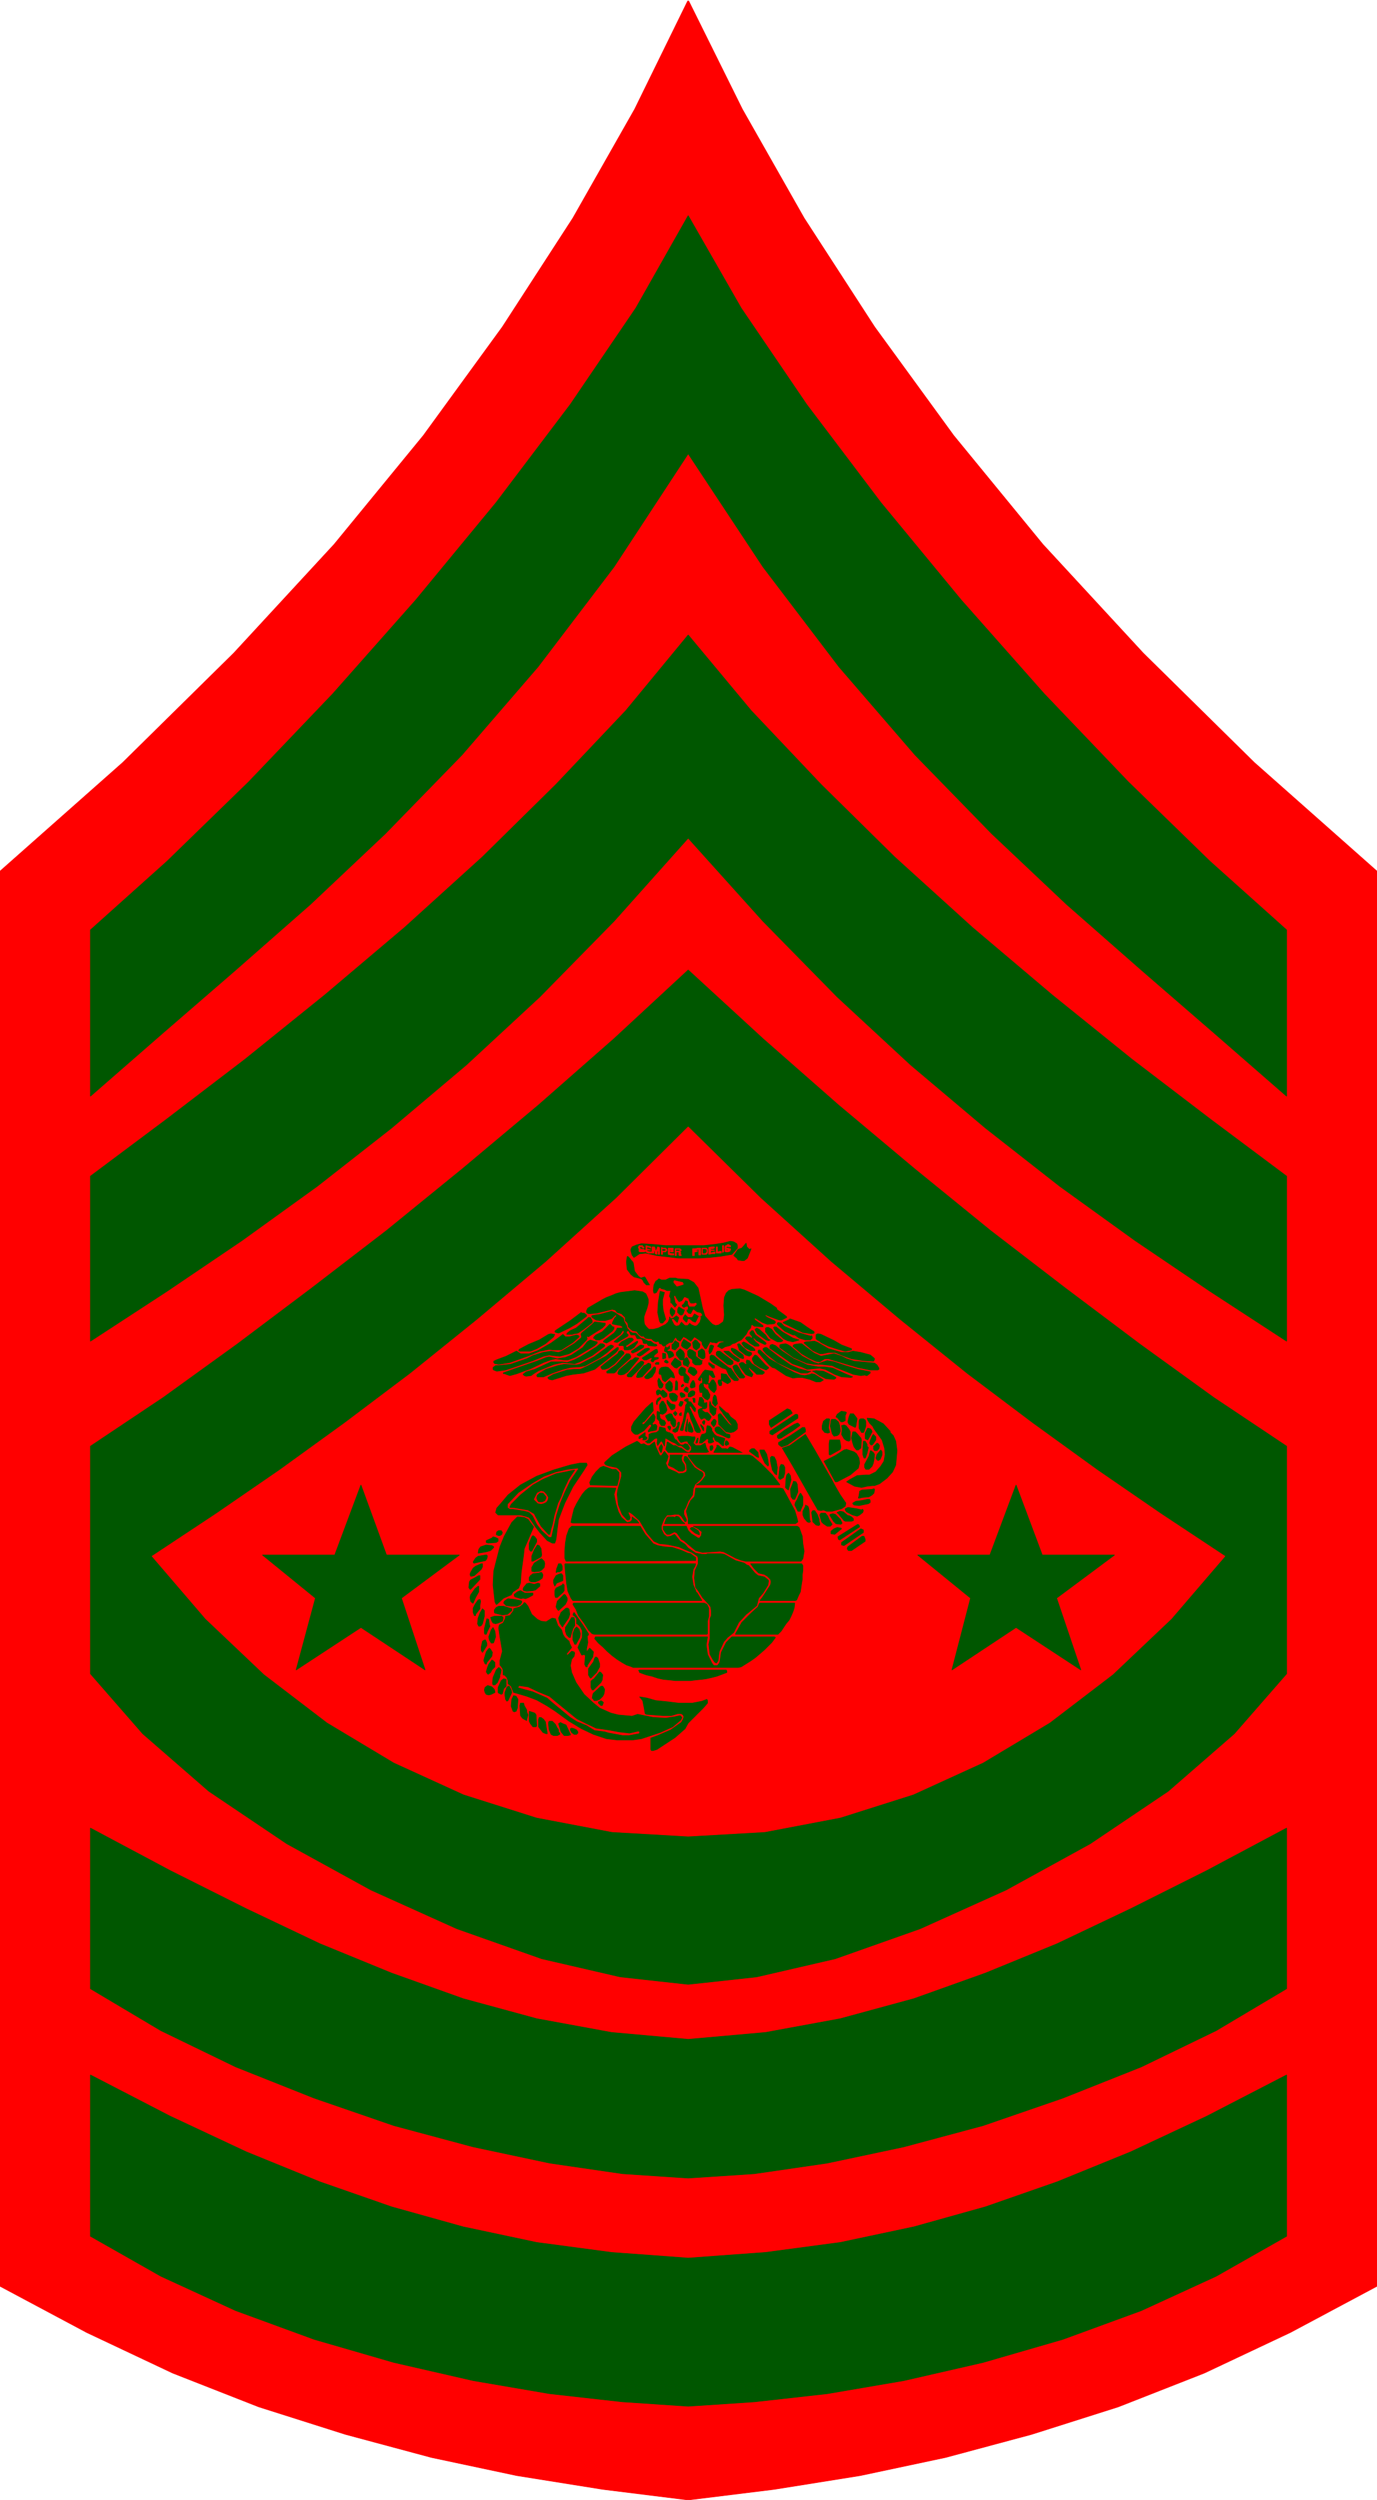 <svg width="2198.62" height="3990.859" viewBox="0 0 1648.965 2993.144" xmlns="http://www.w3.org/2000/svg"><rect x="0" y="0" width="1648.965" height="2993.144" fill="#333333" stroke="none"/><defs><clipPath id="a"><path d="M0 0h1648.965v2992.184H0Zm0 0"/></clipPath></defs><path style="fill:#fff;fill-opacity:1;fill-rule:nonzero;stroke:none" d="M0 2992.184h1648.965V-.961H0Zm0 0" transform="translate(0 .96)"/><g clip-path="url(#a)" transform="translate(0 .96)"><path style="fill:#fff;fill-opacity:1;fill-rule:evenodd;stroke:#fff;stroke-width:.14;stroke-linecap:square;stroke-linejoin:bevel;stroke-miterlimit:10;stroke-opacity:1" d="M0 .5h316.5V575H0Zm0 0" transform="matrix(5.21 0 0 -5.21 0 2994.79)"/><path style="fill:red;fill-opacity:1;fill-rule:evenodd;stroke:red;stroke-width:.14;stroke-linecap:square;stroke-linejoin:bevel;stroke-miterlimit:10;stroke-opacity:1" d="m158.18.5-19.63 2.44-19.77 3.16-19.63 4.17-19.77 5.31-19.92 6.32-19.77 7.76-19.77 9.33L0 49.62v325.17l28.23 24.99 25.5 25.13L76.8 449.9l20.49 24.99 18.19 24.99 16.19 24.99 14.19 25L158.18 575l12.46-25.13 14.19-25 16.19-24.99 18.2-24.99 20.48-24.99 23.07-24.99 25.51-25.13 28.22-24.99V49.62l-19.91-10.63-19.78-9.33-19.77-7.76-19.91-6.32-19.78-5.31-19.63-4.17-19.77-3.16Zm0 0" transform="matrix(5.21 0 0 -5.21 0 2994.79)"/></g><path style="fill:#005700;fill-opacity:1;fill-rule:evenodd;stroke:#005700;stroke-width:.14;stroke-linecap:square;stroke-linejoin:bevel;stroke-miterlimit:10;stroke-opacity:1" d="m158.18 525.45-12.04-21.26-15.04-22.12-17.05-22.54-18.48-22.41-19.06-21.54-19.34-20.25-18.77-18.25-17.62-15.79v-38.21l16.47 14.36 16.77 14.51 17.33 15.22 17.2 16.23 17.62 18.1 17.48 20.25 17.48 22.98 17.05 26 17.19-26 17.48-22.98 17.48-20.25 17.63-18.1 17.19-16.23 17.34-15.22 16.76-14.51 16.48-14.36v38.21l-17.63 15.79-18.77 18.25-19.34 20.25-19.06 21.54-18.48 22.41-17.05 22.54-15.04 22.12zm0 0" transform="matrix(5.21 0 0 -5.21 0 2995.75)"/><path style="fill:#005700;fill-opacity:1;fill-rule:evenodd;stroke:#005700;stroke-width:.14;stroke-linecap:square;stroke-linejoin:bevel;stroke-miterlimit:10;stroke-opacity:1" d="m158.18 382.4-17.05-19.1-17.05-17.38-16.91-15.66-17.19-14.5-17.05-13.36-17.34-12.5-17.19-11.63-17.62-11.49v37.92l17.48 13.07 18.05 13.79 18.34 14.79 18.34 15.51 17.91 16.23 16.9 16.66 16.05 16.95 14.33 17.38 14.47-17.38 16.05-16.95 16.9-16.66 17.91-16.23 18.34-15.51 18.34-14.79 18.06-13.79 17.48-13.07v-37.92l-17.63 11.49-17.19 11.63-17.34 12.5-17.05 13.36-17.19 14.5-16.91 15.66-17.05 17.38zm0 0" transform="matrix(5.21 0 0 -5.21 0 2995.75)"/><path style="fill:#005700;fill-opacity:1;fill-rule:evenodd;stroke:#005700;stroke-width:.14;stroke-linecap:square;stroke-linejoin:bevel;stroke-miterlimit:10;stroke-opacity:1" d="m158.18 118.99-15.62 1.72-18.05 4.17-19.49 6.89-19.77 8.91-19.34 10.63L48 163.37l-15.19 13.21-12.03 13.79v52.28l16.76 11.2 16.91 12.21 17.19 12.93 17.19 13.21 17.48 14.22 17.48 14.65 17.34 15.23 17.05 15.79 17.19-15.79 17.34-15.23 17.48-14.65 17.48-14.22 17.19-13.21 17.2-12.93 16.9-12.21 16.77-11.2v-52.28l-12.04-13.79-15.19-13.21-17.91-12.06-19.34-10.63-19.77-8.91-19.49-6.89-18.05-4.17zm0-96.95-15.05 1.01-16.76 1.87-17.62 3.01-18.2 4.17-18.34 5.31-18.05 6.61-17.19 7.9-16.19 9.19v37.06l18.33-9.48 17.48-8.19 16.91-6.89 16.48-5.75 16.48-4.6 16.9-3.59 17.2-2.29 17.62-1.3 17.77 1.3 17.19 2.29 16.91 3.59 16.47 4.6L243 73.61l16.91 6.89 17.48 8.19 18.34 9.48V61.11l-16.19-9.19-17.2-7.9-18.05-6.61-18.34-5.31-18.2-4.17-17.62-3.01-16.76-1.87zm0 0" transform="matrix(5.21 0 0 -5.21 0 2995.75)"/><path style="fill:#005700;fill-opacity:1;fill-rule:evenodd;stroke:#005700;stroke-width:.14;stroke-linecap:square;stroke-linejoin:bevel;stroke-miterlimit:10;stroke-opacity:1" d="m158.18 74.47-15.05 1-16.76 2.44-17.62 3.74-18.2 4.88-18.34 6.32-18.05 7.18-17.19 8.33-16.19 9.63v36.91l18.33-9.77 17.48-8.76 16.91-8.04 16.48-6.75 16.48-5.89 16.9-4.6 17.2-3.16 17.62-1.58 17.77 1.58 17.19 3.16 16.91 4.6 16.47 5.89 16.48 6.75 16.91 8.04 17.48 8.76 18.34 9.77v-36.91l-16.19-9.63-17.2-8.33-18.05-7.18-18.34-6.32-18.2-4.88-17.62-3.74-16.76-2.44Zm0 0" transform="matrix(5.21 0 0 -5.21 0 2995.75)"/><path style="fill:red;fill-opacity:1;fill-rule:evenodd;stroke:red;stroke-width:.14;stroke-linecap:square;stroke-linejoin:bevel;stroke-miterlimit:10;stroke-opacity:1" d="m158.18 153.03 17.62 1.01 17.34 3.3 16.76 5.31 16.05 7.33 15.33 9.19 14.47 11.06 13.47 12.78 12.32 14.36-14.76 9.77-14.61 10.05-14.9 10.78-15.05 11.34-15.33 12.35-15.9 13.36-16.19 14.65-16.62 16.37-16.48-16.37-16.19-14.65-15.9-13.36-15.33-12.35-15.05-11.34-14.9-10.78-14.61-10.05-14.76-9.77 12.32-14.36 13.47-12.78 14.47-11.06 15.33-9.19 16.05-7.33 16.76-5.31 17.34-3.3zm0 0" transform="matrix(5.21 0 0 -5.21 0 2995.75)"/><path style="fill:#005700;fill-opacity:1;fill-rule:evenodd;stroke:#005700;stroke-width:.14;stroke-linecap:square;stroke-linejoin:bevel;stroke-miterlimit:10;stroke-opacity:1" d="m72.5 207.75-12.18 9.91h16.62l6.02 16.09 5.87-16.09h16.77l-13.33-9.91 5.45-16.52L82.96 201l-14.9-9.77zm150.58 0-12.17 9.91h16.62l6.01 16.09 6.02-16.09h16.62l-13.32-9.91 5.58-16.52-14.9 9.77-14.75-9.77zm-53.73 81.44.15-.43v-.58l-1.29-1.44-2.58-.43-2.58-.28-2.44-.15h-4.58l-2.44.29-2.57.29-2.58.57-1.44-.14-.86-.58-.43-.28-.43.57-.28 1.01v.28l.28.58 1.01.43 1.14.29 2.58-.15 3.01-.28h8.74l2.58.28 1.86.29 1.15.29.57.14.72-.14zm2.87-1.3.43.15-.86-2.16-.72-.57h-.57l-.86.14-.29.43-.71.58 1 1.43.86.29 1 1.15.15-.86zm-27.08-2.58.29-.29.14-.29.29-1.86.86-1.15.57-.43.86.28.14-.14 1.01-1.72h-.72l-.57.57-.29.58-.29.28-1.72.43-.71.58-.86 1.15-.15 1.72.15 1.15.14.14.43-.43zm7.88-19.68v-.29h.57l.29.44v-.72l-.29-.15-.28-.14v-.14l.28-.15h.58l.43-.28.28-.58-.14-.29-.57-.28-.43-.15-.15.72-.28.58-.58.28v.29l.15.57zm0 0" transform="matrix(5.21 0 0 -5.21 0 2995.75)"/><path style="fill:#005700;fill-opacity:1;fill-rule:evenodd;stroke:#005700;stroke-width:.14;stroke-linecap:square;stroke-linejoin:bevel;stroke-miterlimit:10;stroke-opacity:1" d="M154.17 272.09v4.46l-.29.57.14.72.15.43v.14h-.86l-.58.29-.71.15-.29.28-.29-.14-.57-1.01-.28-.14h-.29l-.14.57.14 1.3.43.86.43.29.28.28.58-.28h1l.86.43h1.43l.43-.15 2.44-.14 1.29-.72 1-1.29 1-4.6.58-1.86 1.14-1.3.58-.57.71-.29.72.15 1 .71.15.43.14 1.15-.14 2.16.14 1.86.43 1.01.57.57.72.29 1.86.15 1-.29 3.16-1.44 2.86-1.72 1.43-1.01v-.28l1.58-1.15.57-.43.15-.15v-.14l-1.15-.58h-.57l-2.01.72-1 .43h-.14l-.15-.14.58-.43 1.57-.72.14-.14.15-.15v-.14l-.29-.29-1.57-.14-1.15.43-1.58 1h-.14l-.14-.14.14-.29 1.86-1.29v-.29l-2 .15-.58.43-.14-.29-.14-.57-.58-.58-.43-.86-1.14-1.29-.72-.29-.72-.43-.57-.14-.57-.43-1.15-.29-.71-.43-1.01.57.58.72.43.14h.43v.29h-1.15l-.57-.43-.43.14h-.58l-.14.15h-.29l-.86-1.58h-.28l-.58.86-.14.72-1.29.86-.43.29-.14-.15-.43-.57-.29-.29-1 .72-.57.29h-.15l-.71-1.01-.58.29-.28.43-.15.14h-.14l-.57-1-.15-.15h-.57l-.86-.57v-.14l-.43-.15-.29.15-.14.28-.43.15h-.14l-.15.43-.14.14-.57-.14-.57.28-.43.44h-.72l-.72.14-.28.43h-.58l-.57.43-.43.58-.14.14-.86.14-.43.29-.58.57-.14.87-.57.57v.72l-.86.86-1 .29-.43.57-.72.15-3.58-.87-1.87-.14-.28.14-.15.15v.43l.29.57 2.72 1.58.72.43.86.43 1.15.44 1 .43 1 .28 1.15.15 1.14.14 1.01.14 1-.14.86-.14.72-.43.28-.58.29-.72v-.86l-.29-1.15-.43-1.15-.28-.86v-.86l.14-.86.43-.58.57-.57h1.01l1.14.29 1.72.86.57.57.29.72v.43zm0 0" transform="matrix(5.21 0 0 -5.21 0 2995.75)"/><path style="fill:red;fill-opacity:1;fill-rule:evenodd;stroke:red;stroke-width:.14;stroke-linecap:square;stroke-linejoin:bevel;stroke-miterlimit:10;stroke-opacity:1" d="M154.17 275.54v-3.45l.57.15.72.57.71-.57-.28-1.01-.15-.28h-.14l-.86.86h-.29l.58-1.15.43-.29.57.15.57.86.86-.86h.58l.43.57.57-.43.71-.29.43.15.58.71.28 1.01-.28.14h-.15l-.14-.29-.43-.86-.14-.14v-.14l-.72.28-.71.58h-.29l-.14-.58-.29-.28-.86.86v.43l.57.86.72-.72h.86l.43.72.14.14 1.15-.71h.28l.29.28-.29.43-.86.15-.71.57h-.14l-.43-.86-.15-.14-.57.14-.43.57v.44h.29v.57h-.29l-.57-.29-.43.29-.15.43.43.29.43.72v.14h.15l.57-.29v-.57l.29-.58h1.14l.29.29.14.14v.15l-.14.14-.43-.14h-.72l-.28.29-.29.71v.15h-.14l-.58.28h-.14l-.43-.71-.14-.15-.72-.28-.43.57-.43.72v.14h-.14v-.14l.28-1.29.43-.58-.28-.29-.29-.43-.29.29zm0 0" transform="matrix(5.21 0 0 -5.21 0 2995.75)"/><path style="fill:#005700;fill-opacity:1;fill-rule:evenodd;stroke:#005700;stroke-width:.14;stroke-linecap:square;stroke-linejoin:bevel;stroke-miterlimit:10;stroke-opacity:1" d="m161.47 265.92.86 1.15.58-.29.28.14.72.58.72-.14h.14l.86.43 1.15-.29.14.29.29.57h.57l.71-.57h.58l.57.14.43.43.29.58.43.14.14.29v.14l-.14.29-.29-.29h-.57l-.15-.14-.14-.72v-.15l-.43-.28-.57.14-.15.29.15.57v.29l.43.29.43.28.14 1.44.29.43v.72l-.29.72h-.14l.14-1.15-.57-.72v-1l-.29-.44h-.57v-.28l-.14-.58-.15-.28-.43.14-.43-.14-.57-.72-.57.14-.72-.14-.29-.29-.14-.14-1.15.43-.14-.29-.43-.57h-.43l-.57.14-.72-.86zm-16.04 3.3.57.43.43-.14.43-.57.57-.29h.29l.57-.43.43-.29.29.14.29-.28.57-.43h.72l.14.14.14.29v.14l-.14.14h-.14l-.29-.28-.72.28-.28.29-.15.14-.57-.14-.57.86h-.58l-.43.15-.14.43-.29.28h-.86v.87l-.43.43-.28.14-.15.29.15.57v.29l-.29.72.43.72v.71l-.29.58-.86.72-.43.14-1.28-.43-.72-.43h-1.43v-.29l.57-.29h.86l1.29.72.86.15.57-.29.43-.43.14-.29-.14-.57-.43-.72.14-.29.15-.29-.15-1 .29-.58.57-.43v-.43l-.28-.72zm0 0" transform="matrix(5.21 0 0 -5.21 0 2995.75)"/><path style="fill:red;fill-opacity:1;fill-rule:evenodd;stroke:red;stroke-width:.14;stroke-linecap:square;stroke-linejoin:bevel;stroke-miterlimit:10;stroke-opacity:1" d="M157.03 279.99v-.14l-.43-.14-1-.29-.72.86v.29l.15.14 1.86-.43zm0 0" transform="matrix(5.21 0 0 -5.21 0 2995.75)"/><path style="fill:#005700;fill-opacity:1;fill-rule:evenodd;stroke:#005700;stroke-width:.14;stroke-linecap:square;stroke-linejoin:bevel;stroke-miterlimit:10;stroke-opacity:1" d="m152.73 277.98-.43-1.58v-1.29l.15-1.29.57-2.01-.72-.86h-.43l-.28.43-.43 2.01.14 2.3.43 2.58zm20.21-3.01.71-.29.15-.14v-.15h-.72l-.72.43-.43.58-.43-.29h-1l-.14-.14v-.58l-.43-.28h-.15l.29.71v.58l.14.29.72-.29.57.14.29.29h.29zm-15.62-1.01-.29-.86-.28-.29h-.43l-.58.58v.72l.29.57.86-.57zm-2.15-.14-.14-.72-.29-.29-.14-.28h-.15l-.43.71v.72l.29.58.72-.72zm17.62 0v-.15l-1.29-.71h-.71l-.29.14v.14h1l1.01.87h.14zm-30.66-1.01.72-.43.43-.29.14-.71.57-1.01.15-.57.71-.86.58-.29h.71l1.15-1.15.57-.14 1.15-.58h.57l.72-.57.57-.15.15-.28-.43-.15-1.58.15-.29.43v.14l-.43-.14-.43.14-.14.57-.29.44h-1l-.43.86h-1l-.43.86-.15.14-.28-.14-.15-.14v-.29l.29-.29.14-.14-.14-.29-2.43-1.44-.72.15.14.14 1.86 1.58.29.43v.43h-.29l-.57-.86-1.43-1-1.72-1.01-.72.29v.14l.29.29 2.15 1.58.57.72.15.43h1l.28.14v.14l-.43.29-1.57.29-.43.14.14.43.43.86.43.44v.14l-.14.14h-.14l-.86-.86-1.44-.43h-1.29l-.86.14-.86.58-.14.29.14.14 1.87.29 2.58.71.71-.28zm-7.88.43.57-.43v-.28l-2.29-1.73-1.72-1-2.43-1.15-.58.14-.28.15.14.28 3.44 2.3 2.29 1.72.15.15.28-.15zm1.86-1.72v-.43l-2-1.58-1.29-.86-.86-.15-.43-.14h-1.29l.14.29.72.57 1.29.58 2.43 2.01.43.43h.43zm49.29-1.44.86-.57.72-.43.14-.14v-.29l-.57-.15-2.01.29-3.87 1.87-.57.29-.14.14 1.57.72v.14l2.44-.86zm-12.61 1.58v-.43h-.86v-.57h-.71l-.29-.58-.14.29v.29l.14.29h.43l.14.28v.58l.86-.15zm0 0" transform="matrix(5.21 0 0 -5.21 0 2995.75)"/><path style="fill:#005700;fill-opacity:1;fill-rule:evenodd;stroke:#005700;stroke-width:.14;stroke-linecap:square;stroke-linejoin:bevel;stroke-miterlimit:10;stroke-opacity:1" d="M139.12 270.95v-.43l-.71-.72-2.3-1.44-.86-.57-.28.14-.15-.14.15-.43-.15-.29-1.86-1.87-2.15-1.29-2.15-.58-1.43.15-1 .14-1.29-.29-2.44-1-4.15-1.44-2.15-.72-2.01-.28-.71.28-.15.15v.43l.58.43h.71l2.72.29 3.73 1.29 1.43.72 2.3.72 1.86.28 1.72-.28.71.28 2.87 1.73 1.58 1.29.14.29-.14.57.14.29 2.43 2.01.58.57 2.15-.28zm41.12-.72 3.16-1.44 1.43-.43 1.57-.43.15.14.14-.28v-.29l-.43-.43h-1.14l-1.44.43-1 .72h-.43l-1.86.86-1.44 1.29-.28.29v.29l.28.14.58-.14zm-39.4-.15h.29v-.43l-.43-.57-2.01-1.58-.86-.43h-.86l-.28.29-.29.14.14.29.43.43 1.44.72 1.72 1.72h.14zm38.97-1.14 2.44-1.44 1.43-.43-1.43-.43-1.29.28-.86.44-1.72 1.58-.43.57-.14.43.14.14h.43zm-2.43.57.86-1.15 1.72-1.44-.43-.28h-.86l-1.58.86-1.14 1.44v.86l.28.14h.43zm-1.43-1.29.57-.86.43-.29h.14l-.43-.15-.57.15-2.01 1.43-.43.72-.14.29.43.29.57-.29zm-2.3 0 2.15-1.58.29-.29v-.14l-.14-.15h-.29l-1.72.86-.57.58h-.15l-.14-.14.57-.72.72-.58.14-.28-.14-.15h-.86l-1.15.72-1 1.01v.14l.29.29h.71l.29-.29h.14l.15.29-.58.71v.29l.43.43h.29zm0 0" transform="matrix(5.21 0 0 -5.21 0 2995.75)"/><path style="fill:#005700;fill-opacity:1;fill-rule:evenodd;stroke:#005700;stroke-width:.14;stroke-linecap:square;stroke-linejoin:bevel;stroke-miterlimit:10;stroke-opacity:1" d="m127.52 268.36-.29-.57-1.86-1.58-2.01-1.15-1.43-.58h-2.44l-.28.15.14.28 2.15 1.15 2.44 1.01 2.14 1.29.58.14.57-.14zm64.19-1.44 1.72-1 2.29-.86v-.29l-1.44-.29-1.57.43-2.29.72-1.72.86-.29.29-.57.29-.29.29v.86l.14.14.29.14.72-.14zm0 0" transform="matrix(5.21 0 0 -5.21 0 2995.75)"/><path style="fill:#005700;fill-opacity:1;fill-rule:evenodd;stroke:#005700;stroke-width:.14;stroke-linecap:square;stroke-linejoin:bevel;stroke-miterlimit:10;stroke-opacity:1" d="M130.24 267.79h.57l1.72.43.43-.15.15-.14v-.14l-1.44-1.3-2.72-1.72h-1.72l-1 .14-2.15-.43-2.87-1.15-4.01-1.43-2.58-.43-.57.14h-.29l-.28.29v.28l.57.29 2.29.86 2.29 1.15h.15l.86-.57h2l2.01.72 3.01 1.72 2 1.44.72.57.57-.57zm15.33-.58v-.14l-1-.86-.43-.29-.29-.14v-.29l.29-.15.43.29 1.86 1.15h.14v-.29l-.86-1.15-.71-.43-.72-.14h-.72l-.14.29v.57l-.29.15h-.85v.28l.57.58 1.72.86h.71zm22.92 0-.57-.72-.86.29h-.14v.14h.86l.43.58h.28zm-9.74-1.43-.86-.87-.86.43-.43.44.15.71.43.72 1.57-1zm2.15.28-.14-.72-.72-.57-.43.29-.28.28-.15 1.15.57.58.43-.15zm-23.64.58v-.29l-.57-.57-4.3-2.59-1.86-.72h-.86l-2.01.29-1.15-.29-1.57-.57-3.01-1.44-2.01-.72-1.14-.43-1.58-.43-.86.29-.28.14h-.29l-.14.15.28.14.86.29 2.01.71 4.58 1.58 2.15.87.72.14 1.86-.43 1.86.29 1.44.57 2.57 1.72 1.01 1.3.71.43.86-.29zm18.77-1.01-.86-.86-.43.14-.29.15v1l.29.15.43.71.86-.57zm34.39-.57 3.01-.86H195l1 .28h.15l1.72-.28 2.15-.58.71-.57.29-.29-.14-.43-.15-.15-2.29.15-2.72.43-2.01.72-1.72.72h-1.57l-1.29-.29h-.72l-1.58.72-2 1.72v.14l.43.15 1.86.14h.14l.72-.29zm-17.34.28.43-.43v-.28h-1l-1.29.71-.58.72-.14.29.43.29.57-.29zm0 0" transform="matrix(5.21 0 0 -5.21 0 2995.75)"/><path style="fill:#005700;fill-opacity:1;fill-rule:evenodd;stroke:#005700;stroke-width:.14;stroke-linecap:square;stroke-linejoin:bevel;stroke-miterlimit:10;stroke-opacity:1" d="M138.98 265.92v-.29l-2.87-2.15-2.86-1.44-1.15-.43-2.72.29-2.01-.43-3.58-1.44-1.14-.72-.58-.43-1.14-.14-.43.14-.29.29.72.57 2 .58 3.73 1.72h2.58l1.14-.14 1.58.57 1.43.72 3.73 2.3.86.72h.57zm31.52-.29 1.29-1.15.86-.28.14-.29-.14-.29-.43-.29-.86.29-1.43 1.15-.43 1.29.28.15h.15zm15.05-.43 1.57-1.15 1.58-.72 1.43.29 1.58.29 1.72-.58 1.14-.57 1.72-.58 3.15-.28 1.58-.15.57-.43.43-.72v-.28l-.28-.15h-1.72l-2.87.58-2.44.72-4.29 1.29h-.86l-1.15-.72-.86.14-1.58.72-1.71 1.01-2.01 1.72.14.29.29.14 1 .15h.58zm0 0" transform="matrix(5.21 0 0 -5.21 0 2995.75)"/><path style="fill:#005700;fill-opacity:1;fill-rule:evenodd;stroke:#005700;stroke-width:.14;stroke-linecap:square;stroke-linejoin:bevel;stroke-miterlimit:10;stroke-opacity:1" d="m181.68 265.63 2.72-2.3 2.72-1.43 1-.29.72.29 1.29.43 1.58-.29 2.57-.86 2.87-.86 2.87-.58v-.28l-.72-.58h-.29l-.14.15-1-.15-1.72.29-4.01 1.58-.86.43-2.58.29h-1.58l-1.72.28-3.01 1.3-3.15 2.29v.58l.29.14 1 .15.43-.15zm0 0" transform="matrix(5.21 0 0 -5.21 0 2995.75)"/><path style="fill:#005700;fill-opacity:1;fill-rule:evenodd;stroke:#005700;stroke-width:.14;stroke-linecap:square;stroke-linejoin:bevel;stroke-miterlimit:10;stroke-opacity:1" d="m179.81 264.48 2.58-1.72 3.16-1.44 2.43-.43h1.58l1.86-.29 3.15-1.43 1.43-.58-.43-.14-2.14.14-1.58.58-2.15 1.15-1.29.28-1.58-.14-1.28-.14-1.29.57-2.15.72-2.87 2.01-2.29 1.58v.43l.14.29.43.14.72-.28zm-38.82 1.15v-.14l-1.44-1.29-1.57-1.15-3.44-1.87-1.29-.29-2.15-.14-1.72-.43-2.44-.86-2-.87h-1.43l-.15.29.15.29 2 1.15 2.72.86 1.44.29 2.72-.15.86.15 3.29 1.72 2.58 1.87.72.57.57.29.43-.14zm7.02.15-.15-.44-1.43-.86-1-.43-.15.15h-.14v.28l1.86 1.3.29.14.57-.14zm16.04-.15-.43-1.15-.43-.57h-.14l-.14.57.28 1.3.29.14.43-.14zm0 0" transform="matrix(5.21 0 0 -5.21 0 2995.75)"/><path style="fill:#005700;fill-opacity:1;fill-rule:evenodd;stroke:#005700;stroke-width:.14;stroke-linecap:square;stroke-linejoin:bevel;stroke-miterlimit:10;stroke-opacity:1" d="m142.13 264.91-.57-.71-2.87-2.3-.57-.43-1.43-1.15-2.58-.86-2.44-.29-1.57-.29-3.16-1-.71.14-.29.29v.14l1.29.72 3.15 1 1.58.15h1.43l1.58.72 4.3 2.29 2.58 2.01h.28zm36.68-1.58 2.87-2.01 2-.86 2.15-.57h.57l-.85-.43h-1.44l-2.43 1-3.01 1.44-2.58 2.01-.72.86v.29l.43.28h.43zm-29.51 1.73v-.15l-1.72-1.29-.58-.29-.57.29v.14l1.86 1.3.72.14zm21.49-1.44.14-.57v-.15l-.14-.14-.86.29-1.29 1-.57.72v.29l.14.14.86-.29zm-8.74.29v-.86l-.29-.29h-.43l-.86.57v1.15l.86.58.57-.43zm-4.73 0v-.86h-.14v-.15l.14-.14h.14l.29.29.29-.15.43-1v-.15l-.29-.57v-.29l-.57.29-.43.14-.15.29v.57l.15.15-.15.14h-.71l-.29.43-.57.72v.58l.86.86.71-.58zm0 0" transform="matrix(5.21 0 0 -5.21 0 2995.75)"/><path style="fill:#005700;fill-opacity:1;fill-rule:evenodd;stroke:#005700;stroke-width:.14;stroke-linecap:square;stroke-linejoin:bevel;stroke-miterlimit:10;stroke-opacity:1" d="M159.9 264.2v-.87l1.29-1h.28l-.14-.15v-.57l-.43-.29h-1l-.29.15-.43.43v.57l-.28.29-.58.29-.28.57v.86l.43.43.57-.14zm-8.74.28v-.28l-.72-.58-.14-.29v-.28h1v-.29l-.86-.29-.28-.43h-.29l-.29.29.29.43-.14.29-1.15-.58h-.57l-.29.29-.14.14 1.57 1.01 1.29.86.29.14h.29zm25.65-1.72 2.72-1.58 3.01-1.58 1.43-.57 1-.15 1.29.29.29.14.71-.14 2.01-1.29-.72-.43h-1l-1.43.57-1.72.43h-1l-1.15-.14-1.58.57-2.58 1.72-.57.15-.71.57-2.58 2.88v.28l.14.29h.29zm-33.39 1.44v-.29l-2.15-2.3-1.43-1.01-.86-.28h-.57l-.29.43v.14l.86.72 1.86 1.44 1.15.86.29.57.57.15.28-.15zm25.07-2.02v-.57l-.57-.29-.71.15-2.15 1.72-.43.43v.58l.28.28h.58zm0 1.44 1.44-1v-.44l-.29-.14-.86.43-1.86 1.44-.57.57h1.14zm-15.47-.72-.57-.14h-.15v1.29l.72-.14zm-8.17.72.15-.43-.15-.29-1.43-1.29-1.43-1.29-.43-.58-.43-.28h-1.58l-.14.28.14.15 2.01 1.43 2.43 2.59h.58zm20.35-1.15 1.86-1.43.15-.15.43-.29h.28l1.58-2.29.28-.29-.14-.14v-.15h-.86l-.71.58-.58.72-.57 1.29-.29.14-.57.14-2.01 1.15-.57.43v.15l-.29.14v.86l.29.29.57-.14zm10.75-1.15.71-.57v-.15l-.57-.43-1.43.58-1.29.86-.43.86v.43l.57.72.43-.14zm-29.38 1.15-2.29-2.73-.86-.57-.72-.14-.57.14-.14.29.29.71 1.57 1.3 1.15 1h.28l.72.58.86-.15zm10.03-1.15-.71-.43-.29-.29h-.14l-.43.15-.72.72v.28l.72 1.01.14.14 1.29-.86zm-3.01.72v-.14l-.28-.15-.43.15-.15.14v.14l.29.29.29-.14zm19.2-.43 2.15-1.44.72-.43v-.28l-.43-.29h-1.29l-.57.57-1.01.86v.15h-.14l-.14-.15v-.14l1-1.29-.29-.58-.86.29-.57.29-1.15 1.58-.28.72v.14l.43.29h.43l.57-.43h.29l-.15.57.15.43.57-.14zm-24.78.29-.15-.43-1.43-1.58-1.29-1.3h-.72l-.28.15v.29l2.29 2.44.14.14.72.57h.43zm16.19-.72v-.58h-.43l-.86.87v.43l1.14-.72zm-12.76.29h-.71l-.14.14.28.29h.57zm-1.86 0v-.72l-.57-.58-1.43-1.58-.72-.14h-.43l-.14.14.28.87 1.44 1.72.43.14.57.43.43-.14zm20.2-.72.72-1.29.72-.87-.15-.14-.14-.14h-.86l-.29.28-.86 1.15-.43 1.01v.29l.43.28h.43zm-9.6-.86v-.43l-.57-.58h-.28l-1.15.86v.29l.29.72.28.14.86-.29zm-9.45.71-.14-.86-.72-1.15-.86-.43h-.43l-.29.15-.14.28 1.58 1.58.57.72h.29zm3.44-.43.57-.71.29-.87v-.28l-.86.28-1.29-1.14-.58.43-.28 1.15-.15.14h-.28l-.15.29.15.86.43.43 1 .14.57-.14zm3.44.15-.15-.86.86-.87.15-.43-.29-.71v-.29l-.72.14-.28.43v1.15h-.58l-.28.15-.29.43v.71l.29.43.28.29.72-.29zm6.73-1.73-.14-.14h-.43l-.58.58v.14h-.14l-.14-.29v-.72l-.15-.86v-.14l.15-.15h.14l.57.87h.43l.43-.72.15-.58v-.86l-.43-.72h-.15l-.71.58-.43.57v.72l-.29.14-.29-.14-.57.29v-.15h-.14l.14-.71.57-.58.29-.14.57-1.15-.14-.72-.43-.43-.57.29-.58.57v.86h-.57l-.14.58v1l.28.43.43.15v.57l-.14.72h-.29v-.72h-.28l-.29.29.29.43.86 1.29.43.43 1.72-.28zm27.08.29.72-.43v-.14l-.43-.29-1.87.14-1.43.72-1.29.86-.29.15h-.14l.86.14 1.72-.14zm-23.64-.86.14-.29v-.28l-.43-.29-.28-.15-1.01.58-.14.14h-.29l.15-.72-.15-.43h-.43l-.28.58v.57l.14.15h.43l.14.14v1.29h.15l1-.14zm-15.33-1.15-.15-.57-.28-.29h-.43l-.29.57-.14 1.15.28.58.72-1.15zm2.15-.57-.15-.87-.28-.14h-.43l-.72.72v.86l.57.58.29.28.57-.57zm1.14 1v-1.72h-.57l.14 2.01.15.14.14-.14zm4.01-.29v-.71l-.28-.15-.57-.14-.29.29.14.71.43.72h.29zm-2.57-.43-.43-.28h-.15v.28l.29.29h.14zm1-.86v-.43l-.14-.29-.58.29-.28.29.28.43.29.29.43-.29zm-6.31-.43h.15l.14.14.14.15.29-.15.43-.43.29-.28v-.58l-.58-.29h-.28l-.58.72-.14.15h-.14l-.29-.29h-.28l-.15.43v.43l.29.29h.43zm7.88-.29-.14-.57-.86-.43h-.57v.72l.29.28.28.29.43.14.43-.14zm-2.57-.28.28-.29v-.29l-.14-.14-.72-.15-.28.58v.43l.28.14.29-.14zm-1.44-.58-.14-.86-.29-.29h-.71l-.43.43-.29.58v.72l.72.14.57-.14zm8.89-.14.28-1.58-.28-.29-.15-.29h-.14l-.57.72.14 1.29.29.58.28-.14zm-12.76-.15v-.28l-.71-.72-.14-.72-.15.29v.57l.29.58.43.28zm9.89-.71v-.43l.14-.15.58.15v-1.01l-.15-.29-.28-.14h-.58l-.14-.29.72-.57h.57l.43-.43.43-.58-.29-.57-.28-.29-.43.14-.43.43h-.29l-.57-.28-.43.57-.29 1.01v.57l.43.29.43.14.14.15v.14l-.43.14-.28.15-.29.28.29 1.3v.28h.57zm-2.01.14v-.57h-.28l-.14.28v.43l-.15.15.29.14.28-.14zm-1.57 0v-.29l.29-.14h.28l1.15-1.58-.15-.72-.28.29-.57.86v.14h-.43v-.28l1.71-3.59.86-1.73-.14-.28v-.15h-.72l-.43.43-.42 1.44-.58 1.29-.28 1.15-.29.43h-.14l-.29-.43-.29-1.58-.28-1-.15-1.15-.14-.15h-.29l-.28.15.43 1.29.28.86.43 2.44.15 1.15.28.29v.43l-.57.29v.14l.43.29h.43zm-3.01-1.15v-.57l-.14-.29-.58-.29-.28.15-.86 1.43v.72l.86-.86zm-2.15 0 .29-1.15-.29-.57-.43-.29-.29-.14-.57.14-.14-.14.14-.87.29-.28.28-.15.43-.14.29-.57-.29-.58h-.71l-.43.58v.43l-.57.57v1.58l.14.14.43-.28.14.14-.14 1.15v.43l.43.72.14.14h.29zm3.87.14-.29-.43h-.28l-.29.29.29.72.14.14.57-.14zm7.45-.86h.29l-.15-1.29-.43-.43h-.14l-.72.86-.14 1.58.14.86.29-.86zm-14.18-.57-2.15-2.59h-.29l-.14-.43v-.14h.43l2.15 2.44.14-.14.29-.58-.15-.86-.57-.72.29-.28.28.14h.29l.29-.43-.15-.86-.57-.15-.86-.14-.29-.14h-.14v.28l.72 1.01v.14l-.15.29h-.28l-1.29-1.44-1.44-.86H146l-.43.29-.43.57v.86l.57 1.15.86 1.01 1.87 2.15 1.43 1.3h.14zm17.19-.58.57-.86 1.15-.86.43-.86v-1.01l-.43-.43-.43-.28-.57-.15h-.29l-.86.15-1.43 1.43-.29.29-.14 2.15.28.29h.29l1.86-2.3.58-.43h.14v.15l-2.01 2.58-.14.29-.57.72-.15.71 1.58-1.43zm14.76 0-4.88-3.3-.42.72v.86l4.15 2.73.72-.29zm12.46.15-.29-.72v-1.15l-.57-.29h-.43l-.86 1.01h-.14l-.14.14.28.58.58.43.14.14.29.14.85-.14zm-38.97-.29-.29-.43h-.14l-.43.57.29.15.14.28.43-.43zm1-.29v-.14h-.28l-.15.14v.29l.43.29zm0 0" transform="matrix(5.21 0 0 -5.21 0 2995.75)"/><path style="fill:#005700;fill-opacity:1;fill-rule:evenodd;stroke:#005700;stroke-width:.14;stroke-linecap:square;stroke-linejoin:bevel;stroke-miterlimit:10;stroke-opacity:1" d="m154.45 249.98.29-.72.43-.43.14-.29v-.86l-.14-.43-.14-.15h-.29l-.57.87v.43l-.15.14-.43-.14-.57 1v.29l.86.43h.29zm42.27-.58.29-.43-.29-1.72-.14-.29-.29.14-1.15.58-.28.57.28 1.15.29.72h.72zm-13.32.29v-.58l-5.88-3.87-.57.28v.58l5.44 3.59.43.29h.43zm19.62-1.87 1.58-1.72v-.29l.72-.72.57-1.29.29-2.15-.29-3.31-.72-1.58-1.29-1.43-1.71-1.3-1.15-.43h-.43l-1.29-.14-1.29-.29-1.58.29-1.86 1.01.86.57 1.58.86 2 .15h.86l1.44.71 1.14 1.3.72 1.14.28 1.58-.14 1.44-.57 1.87-1.86 2.58-.29.58-.72.72-.43.71-.14.43 1.58-.14zm0 0" transform="matrix(5.21 0 0 -5.21 0 2995.75)"/><path style="fill:#005700;fill-opacity:1;fill-rule:evenodd;stroke:#005700;stroke-width:.14;stroke-linecap:square;stroke-linejoin:bevel;stroke-miterlimit:10;stroke-opacity:1" d="m198.87 248.68.14-.43v-1l-.43-1.29-.14-.15h-.43l-.57 1.01v1.58l.14.43.29.14h.57zm-40.98-2.72-.28.14-.15.14.29 1.58.29 1.15v-1zm32.81 2.87-.28-1.87.28-1.15-.43-.14-.71.14-.58.72v.86l.29 1.01.72.57h.57zm-26.07-.43-.15-.72-.43-.58-.57.72v.29l.57.72h.29zm28.08-.15.29-.86.14-1.29-.29-.72-.43-.29-.71-.14-.43.57-.43 1.73.14 1.15.14.43h.86zm-30.66 0-.15-.43v-.14h-.14l-.29.29v.28l.29.29h.14zm-2.72-2.15-.29-.29-.57.15-.29.14v1.44l.29.71.71-1.58zm-3.16 1.58-.28-1.15-.15-.43-.57-.29-.57.29.14.43.43.14.29.29.28.43v.58l.29.28.14-.14zm27.66-.14v-.15l-1.58-1.15-2.72-1.72-.58-.14-.28.28v.43l1.72 1.3 2.15 1.29.71.29h.15zm-22.07-.72v-.58h-.14l-.29.58-.29.57v.29l.58-.58zm33.38-.29.29-.57v-1.87l-.29-.29-.57.14-.57.44-.57 1 .14 1.15-.14.86.57.15.43-.15zm-31.52.14v-.43l.58-.86.57-.43 1.58-.43.28-.14-.28-.87v-.71h-.29l-1 .86-.43.14-.29.29-.14.43-.15.29-.28-.15v-.43l.28-.43v-.14l-.71-.29h-.43l-.15.43.15.29-.29.29h-.14l-1.15-1.01h-.57l.28 1.44.29.57.72.14.28.29.15 1.44.14.14.57-.14zm-9.45.29-.15-.57h-.14l-.29.43-.14.28.14.15h.43zm0 0" transform="matrix(5.21 0 0 -5.21 0 2995.75)"/><path style="fill:#005700;fill-opacity:1;fill-rule:evenodd;stroke:#005700;stroke-width:.14;stroke-linecap:square;stroke-linejoin:bevel;stroke-miterlimit:10;stroke-opacity:1" d="m166.92 245.52.72-.14.14-.14v-.58l-.29-.14-.43.14-1.57.72-.72.29-.43.57v.58l.43.28h.57zm-14.19 1.3h.15l.14-.72.57-.29h.29l.14-.14.58-.29.14-.29.29-.71.28-.29h.15l.28-.43.72-.72h.57l.43.29.58-.15.43-.72v-.28l-.29-.29h-.29l-1.29 1.01h-.71l-.72.57-.72.29-1.43.86-.14-.14-.15-1.73-.57 1.15h-.29l-.71-1-.14.57.14 1.01-.29.14-.43-.14-1.14-1.01h-.58l-.14.29h-.29l.72.43.14.43v.86l.72.29 1 .14.57.43.15.86zm32.39-.29v-.57l-4.16-3.02-1.29-.43-.43.29-.29.28v.43l2.73 1.58 2.58 1.73.14.14h.57zm15.18-.14.15-.43-.15-.29-.43-.86-.43-.72-.57.29v1.29l.57 1.15.58-.15zm-3.29-.87.86-1 .14-.43-.14-1.87-.58-.43h-.43l-.57.72-.29.86-.28 1.15.28 1.44h.58zm0 0" transform="matrix(5.21 0 0 -5.21 0 2995.75)"/><path style="fill:#005700;fill-opacity:1;fill-rule:evenodd;stroke:#005700;stroke-width:.14;stroke-linecap:square;stroke-linejoin:bevel;stroke-miterlimit:10;stroke-opacity:1" d="M148.72 244.66v-.28l-.43-.29h-.57l.14.43-.14.14h-.29l-.43-.28h-.14v.43l1.43 1v-.86zm40.26-5.89 2.15-3.73 1.01-1.87 1-1.72 1.29-1.87-.15-.72-.85-.57-2.15-.58h-1.29l-.72.29-.57-.14-.72.14-2.15 3.74-3.58 6.32-1.86 3.16-.58 1 1.72.58 3.59 2.58 2.14-3.59zm12.33 6.04v-.72l-.58-.86-.28-.29h-.29l-.29.43.15.57.43 1.01.28.43.29-.29zm-42.27 0h.71v-.43l-.42-1.01.57-.57h1.14l1.01.57.28-1.01.43-.86.15-.14-.58-.14h-8.74l-.57.71.29 1.3v.28l.14.15 1.29-.86h.57l.72-.44.57-.14 1.15-.86.43-.14h.29l.43.57v.72l-.72.86-.14.43h-.58l-.86-.29-.28.15-.43.72-.15.43.86.14h1.58zm0 0" transform="matrix(5.21 0 0 -5.21 0 2995.75)"/><path style="fill:#005700;fill-opacity:1;fill-rule:evenodd;stroke:#005700;stroke-width:.14;stroke-linecap:square;stroke-linejoin:bevel;stroke-miterlimit:10;stroke-opacity:1" d="m160.47 244.38-.14-.87-.15-.14h-.28l.28.86.15.29h.14zm7.02-1.01v-.29l-.57-.28-.29.28.15.72.14.14.29-.14zm31.81-.29v-.43l.29-.29-.29-1.29-.29-.86-.14-.29h-.29l-.28.86v1.01l.14 2.01h.43zm-52.01 0 .72.15.71-.43h.58l1.14.86.29-1.15.86-1.87.14-.14h.29l.71 1 .86-1.15-.28-1-.29-.58.29-.71.28-.58 1.72-.72.72-.43 1.15.15.57.28.14.43-.14 1.3-.57 1 .14.72.14.14.43-.14 1.72-2.44 1.29-.86.43-.15.29-.43v-.43l-.58-.86-1.29-1.15-.42-1-.15-1.44-1-1.44-.57-1.43-.43-.72V227l.57-1.15v-.43l-.29-.15-.86 1.3-.57.43h-1l-.86-.15h-.86l-.72-1-.57-1.44v-.86l.57-1.15.72-.57.86.14.86.43.14-.14 1.15-1.44 1.14-.72.72-.86 1.72-1.15 1.57-.29h.86l.29.15h3.01l.86-.15 2.58-1.43 2-.58.58-.43.43-.14 1.43-1.72.72-.58 1.43-.29.72-.57.28-.29-.14-1-1.15-1.87-1-1.15-.43-1.72-1.72-1.44-.72-.57-1.72-1.87-1.14-2.3-1.43-1.15-.86-1-1.01-2.16-.14-.86-.14-1.29-.29-.43-.14-.15-.43.29-.15.29-.14.14-.72 1.29-.28 2.3.28 1.3v4.59l.29.72v1.15l-.14.86-.43.57-1.44 1.58-1 1.58-.57.72-.29 2.16.14 1.72.72 1.58v1.29l-.14.43-1.29.87-1.72.71-1.29.58-2.72.57-1.72.15-1.29.57-1.58 1.87-1.72 2.87-1.57 1.44-.86.57-.15-.14v-.15l.43-1-.14-.43-.14-.15h-.43l-1.15 1.3-.86 2.15-.28 2.44.14 1.01.86 3.16v.86l-.72.86-.43.29-1.57.29-.86.28-.29.29v.29l1.72 1.58 3.15 2.01 2.58 1.29.43-.29zm58.17-.28.14-1.01-.28-2.3-.58-2.01-1-1.43-2.15-1.3-1.86-.57-1.58-.15-.43-.14-.28.14v.15l1.43.43 1.58.14 1.29.58 1.86 1.29.86 1.44.43 2.01.14 2.01-.14 1.29h.28zm-3.29 0-.15-.72-.43-.43h-.57l-.29.43.15.14-.15.29.86.86.29-.14zm0 0" transform="matrix(5.21 0 0 -5.21 0 2995.75)"/><path style="fill:#005700;fill-opacity:1;fill-rule:evenodd;stroke:#005700;stroke-width:.14;stroke-linecap:square;stroke-linejoin:bevel;stroke-miterlimit:10;stroke-opacity:1" d="m152.16 241.79-.14-.57h-.15l-.43.86.15.43.43.57.28-.57zm13.76.29h1l.29-.15.28.29.29.29.57-.15 2.15-1.14h.14-6.59l.72 1.29v.43l.43-.14zm-2.01.28-.14-.43-.29-.28h-.14l-.15.28v.72l.29.15h.29zm10.32-1.14.14-1.15-.43.14-1.72 1.29.14.29.43.29h.58zm22.63-.29.58-1.01.14-1.15-.29-1.15-1.86-1.57-3.01-1.58h-.43l-2.43 4.45-.15.28 2.58 1.3 2.01 1.29.57.14 1.72-.57zm-20.63-.15.29-1.29.14-1.15-.14-.28-.72.71-.86 1.87-.28.86v.29h1zm26.51-.14-.43-1-.43-.29-.29.14-.28.43.28.86.86 1.01.29-.43zm-1.72.14-.14-1.29-.15-.72-.28-.71-.72-.72h-.72l-.28.43v.72l1 1.86.29 1.15.14.15.57-.43zm-28.8-.14.72-.29 2-1.72 2.58-2.58 1.58-2.02.14-.28h-19.2l.72.43.71.72.72 1-.14.72-.29.29-1.58 1-.57.58-1.43 1.86v.29zm-15.62-.72.15-.72.57-.86.14-.86-.14-.29-.43-.28h-.86l-1.29.86-.72.29-.43.28.29 1.01.14.57v.72h2.87zm21.78-.57.29-1.58-.15-1.72-.43.28-.57.86-.43 2.01v.87l.29.28.57-.14zm-43.56-.58.15-.43-.72-1.15-2.58-3.87-.86-1.73-.43-.86-.57-1.15-1.43-3.73-.29-2.16-.29-2.44-.28-.86h-.58l-1.14.57-1.72 1.87-1 1.29-1.44 2.16-.86.29-1.14.28h-5.16l-.43.43-.14.15.28 1 1.01 1.15 1.57 1.87 2.87 2.3 3.72 2.01 3.87 1.43 3.87 1.15 2.15.43zm45.57-1v-1.29l-.29-1.01-.72-.43h-.14l-.29.29.29 2.58.29.58.57-.15zm-39.69-.43h.86l.43-.43.29-.29v-1.29l-.43-1.73-6.17.15-.14.57.57 1.29.86 1.15 1.01 1.01.71.29.86-.29zm0 0" transform="matrix(5.21 0 0 -5.21 0 2995.75)"/><path style="fill:red;fill-opacity:1;fill-rule:evenodd;stroke:red;stroke-width:.14;stroke-linecap:square;stroke-linejoin:bevel;stroke-miterlimit:10;stroke-opacity:1" d="m132.82 237.48-1.86-2.73-1.29-2.73-1.01-2.44-.86-2.73-1.14-5.02h-.43l-1.58 1.43-1.14 1.44-1.01 2.01-.86.86-1.14.29-2.58.43h-.72l-.43.29v.71l2.44 2.59 3.15 2.15 2.72 1.58 2.72 1.01 2.58.57zm0 0" transform="matrix(5.21 0 0 -5.21 0 2995.75)"/><path style="fill:#005700;fill-opacity:1;fill-rule:evenodd;stroke:#005700;stroke-width:.14;stroke-linecap:square;stroke-linejoin:bevel;stroke-miterlimit:10;stroke-opacity:1" d="m132.1 237.19-1.43-2.15-1.15-2.44-.57-1.58-.72-1.44-.86-2.87-.43-2.15-.28-.87-.29-1.29h-.29l-1.71 1.87-1.29 2.3-.29.57-1.43.86-3.44.58h-.72v.14l.29.57 2.15 2.16 2.86 2.3 2.3 1.29 3 1.29 2.3.43 1.29.29zm49.58-1.29.14-1-.57-2.16v-.14l-.29.14-.43.43.14 2.16.15.72.43.43zm1.57-2.01.15-1.72-.29-.72-.43-1.01h-.43l-.43.58-.14 1.72.57 1.44.14.43.58-.14zm-41.69-.86-.43-1.44.43-2.15.57-1.87.72-1.29 1.29-1.15.71.14.43.43v.72l1.15-.86.43-.57h-15.19l-.43.14.15.86.28 1.15.29 1.15.57 1.15.58 1 .71 1.15.72.86.71.58.43.14 5.74-.14zm59.32-1.15-.43-.43-.72-.43-1.58-.15-.57-.14h-.29l.15.58.14 1 .57.29 2.3.14.43.15.14-.15zm-21.5 1.15.58-.14.71-1.3 1.15-2.15.86-1.58.43-1.44.29-1.15-.58-.43h-24.64v1.15l-.43 1.72.29.87.71 1.58.86.86.14.72.15 1.29zm0 0" transform="matrix(5.21 0 0 -5.21 0 2995.75)"/><path style="fill:red;fill-opacity:1;fill-rule:evenodd;stroke:red;stroke-width:.14;stroke-linecap:square;stroke-linejoin:bevel;stroke-miterlimit:10;stroke-opacity:1" d="m125.51 231.59.43-.72-.14-.57-.29-.43-.57-.29-.57-.14-.72.14-.57.58-.29.28.29.58.43.86.57.29.29.14.57-.14zm0 0" transform="matrix(5.21 0 0 -5.21 0 2995.75)"/><path style="fill:#005700;fill-opacity:1;fill-rule:evenodd;stroke:#005700;stroke-width:.14;stroke-linecap:square;stroke-linejoin:bevel;stroke-miterlimit:10;stroke-opacity:1" d="M125.51 231.02v-.29l-.29-.57-.57-.29h-.86l-.28.43-.15.43.15.58.57.57h.72zm59.03 0v-1.87l-.57-1.29v-.15h-.57l-.29.58-.43.86.14.58.43.71.29.72.43.72.14-.14zm15.48-.86v-.43l-.43-.29-2.15-.43-1.15.14-.29.29v.14l.72.43 1.29.15 1.29.28h.57zm-14.19-1.58.14-.58.15-2.3.14-.28v-.15l-.29-.14-.42.14-.72.86-.29.72v.86l.58 1.15v.29l.57-.29zm12.32-.58v.15h.15l.14-.29-.14-.43-.72-.58-.57-.28-1.01.28-1.43.72-.29.43v.29l.58.29h.14l1.86-.29zm-10.31-1 .43-1.15v-.43l.14-.43v-.43l-.29-.15-.57.15-.72.71-.28 2.16.14.28.14.15h.43zm7.02-.29h.28l.58-.29.43-.43v-.43l-.43-.14h-1.44l-.28.14-1.43 1.72h-.15v.15l.29.14.43.14.72-.14zm-4.59-.14.29-.72.43-.72.29-.43-.15-.14-.28-.29h-.72l-.86.57-.43.43-.43 1.58.29.43h1zm2.87-.72.43-.86-.29-.29-1.14.14-.58.58-.86 1.43.15.15.57.14.57-.14zm-36.39-.43.71-.58h-4.73l.29.86.29.58.28.14h1.15l.29-.14.43.29.57-.15zm-35.39.43 1.29-1.73-2.15-5.02-.15-1.44-.57-4.16-.14-2.3-.43-1.15-1.29-.86-.43-.72-.72-.29-1-.43-1.58-1.44h-.14l-.29.58-.43 3.88.15 3.16.43 1.72 1 3.88 1 2.44 1.72 3.16 1.29 1.29h.14l1.44-.14zm76.22-1.73-4.58-3.01-.29.14-.14.58 4.58 2.87.29-.14zm-50.43.15 1.14-1.87 1.87-2.15 1-.43 1.57-.29 1.87-.15 2.15-.71 1.29-.58.71-.14.72-.58.43-.28v-.72l-29.8-.15-.29.72v1.58l.14 1.87.29 1.72.57 1.58.58.58zm10.6 0 .43-1.01.72-.72 1.57-1h.29l.43.57.14.87-.86.71-1.14.58h23.92l.43-.29.72-2.01.14-1.72.29-1.73-.29-1.72-.43-.58h-12.75l-1.15.29-1.14.43-2.72 1.44-.86.14-2.01-.14-2.01-.14-1.57.43-1.72 1.43-1 .86-.58.29-1 1.44-.57.29-.29-.15-.86-.43h-.57l-.29.29-.57.86v.72zm0 0" transform="matrix(5.21 0 0 -5.21 0 2995.75)"/><path style="fill:#005700;fill-opacity:1;fill-rule:evenodd;stroke:#005700;stroke-width:.14;stroke-linecap:square;stroke-linejoin:bevel;stroke-miterlimit:10;stroke-opacity:1" d="m160.47 223.26.29-.57v-.43l-1.01.43-1 .86v.14h-.14l.29.29h.43zm32.96.43-1.58-1.29-.86.14v.58l.72.57.71.29.86-.14zm5.01-.86-4.44-3.01-.57.14v.57l4.44 3.16.57-.28zm-82.96 0-.14-.43-.43-.29h-.29l-.43.15-.14.14.14.58.43.28h.58zm7.88-1.58v-.57l-1.14-2.16h-.29l-.29.43v1.44l.58 1.44.28.28.43-.28zm75.51 0v-.43l-3.15-2.15H195l-.29.43.15.43 3.29 2.44h.43zm-84.68.29.29-.14v-.58l-.43-.29-1.86-.14-.43.14v.43l1.29.58.28.29.58-.15zm10.18-2.44.14-1.44-.14-.43-1.58-.86-.29-.15h-.28v1.15l.28.72.29.72.72 1.15.43-.14zm-11.04.57.15-.14v-.15l-.72-.71-1-.29-1.72-.29h-.15l.15.86.43.58.86.29.43.14 1.29-.14zm-1.29-2.3-.14-.57-.29-.43-2.58-.58h-.14l-.14.29.28.43.29.43.57.43 1.72.29h.29zm13.04-1.15.14-.57-.14-.86-.57-.58-.43-.28-1.29-.15-.57.15v.86l.57 1 1.58 1.01h.14zm34.82-.57-.15-.57-.42-.72-.29-1.73.29-1.86.57-1.3.14-.43h.14l1.15-1.86h-29.66l-.43.57-.71 1.58-.29 1.72-.29 2.73-.14 1.73.14.14zm-30.66-.57v-.87l-.58-.43h-.57l-.14-.14h-.15l.15.86.43 1.15h.57zm-18.34-.15-.29-.57-1.58-1.44-.57-.14h-.29l-.14.43.14.43.58 1 .57.44 1.29.57h.29zm73.36.72.28-.43v-1.15l-.14-1v-1.01l-.14-.86-.15-1.01-.14-1-.43-.86-.43-1.01-.29-.14h-8.16l.57.71.57.87 1.29 2.01.14.72-.14.57-.71.72-.72.43-1.29.29-1 1-.86 1.15zm-59.46-2.58-.15-.72-.57-.43-.29-.15-.71-.28h-1.01l-.43.28v.72l.29.43.57.43 1.29.15.58.14h.14zm4.58-.15v-1.15l-1.43-.57-.43-.72-.29.72v.72l.57 1 .58.29.43.14h.28zm-19.06-.14v-.72l-2.15-2.3h-.14l-.28.43.14 1.3.28.43.86.43 1.01.57h.28zm13.33-1.58.43-.15v-.57l-1-.86-.58-.15-1.43-.14-.72.14-.14.29.14.43.72.86.57.15 1.15-.29zm6.02-.43v-1.3l-.29-.43-1.29-1.15h-.43l-.14.58v1l.28.58 1.44.72.14.28zm-19.63-.72v-.86l-.72-1.3-.57-1.29h-.15l-.43.43-.14.86.14.58 1.01 1.44.71.57h.15zm12.46-1.15v-.43l-1-.58-.72-.28-.57.14-.43-.14-1.43.43-.15.29v.28l.72.58.72.28 1-.57zm7.88-1.15v-.57l-.43-.87-1.57-1.43-.29.29-.29.57.29 1.29 1.15 1.15.43.43.28-.14zm-10.74-.57.28-.15v-.28l-.28-.44-.86-.43h-1.29l-1.15.15-.57.57.14.43.58.43.28.15 1.43-.15zm-9.17-.15-.15-1v-.72l-1-1.29v-.29h-.29l-.28.72v1l.43.86.71 1.01.43.14zm52.01-.72.43-.86v-1.86l-.29-1.15v-2.88l-.14-.14h-25.79l-.58.14-.86.87-1 1.58-1.29 1.72-.57 1.44-.72 1.14.15.29h30.08zm-41.12-.43.86-1.86 1.29-1.15.86-.43 1.14-.15 1.15.72.28.14.72-.14.57-1.58.86-1 .29-1.01.43-.72 1-.86.15-.57.43-.87-1.15-1.43v-.15l.14-.14h.15l.86.86.57-.14.14-.29-.14-.72-.57-.71-.29-1.44.29-1.58 1-2.3 1.86-2.73 2.15-2.01 1.43-1.15 2.58-1.15 1.72-.43 3.15-.28 1.29.43 3.59-.72 2.86-.15 2.01.29 1.29.29.43-.43-.29-.58-1.86-1.58-2.87-1.29-4.3-1.43-2-.29h-3.58l-2.44.29-3.01 1-2.72 1.29-2.87 1.73-3.15 2.29-2.01 1.3-2.29 1.29-2.29.86-2.44.72-.57.14-.57 1.44-.72.57v.72l-.28.72-.58.58h-.28v1.14l-.15.43-.57.72v1.01l.57 2.15-.57 3.31-.29 2.01.15.72.86.43.43.86.14.43v.29l1 .14.86 1.15v.43l1.43.43.72.57.29.44.28-.15zm61.32.72-.14-1.15-.29-.86-.43-1-.43-.87-.72-.86-.57-.86-.57-.86-.72-.72h-9.74v.14l1.43 2.59 2.15 2.15 1.58 1.44.28.72.15.14zm0 0" transform="matrix(5.21 0 0 -5.21 0 2995.75)"/><path style="fill:#005700;fill-opacity:1;fill-rule:evenodd;stroke:#005700;stroke-width:.14;stroke-linecap:square;stroke-linejoin:bevel;stroke-miterlimit:10;stroke-opacity:1" d="M117.63 205.31v-.43l-1-.86-1.15-.15-1.72.43-.14.15v.57l.43.58.57.28h1.15zm13.18-.14.15-1.15-.29-.87-1.29-1.86v-.15h-.14l-.58.87-.28 1.14.28.58.29.72 1.15 1h.43zm-19.48-1.58-.43-1.73-.29-.43-.29-.14h-.28l-.29.57.14 1.29.43 1.15.58 1.01.43-.43zm22.63-2.01 1.29-2.02v-.28l-.28-.29.14-1.44-.29-1.43v-.58h.15l.57.72.29-.29.57-.57-.14-1.15-1.29-2.01v-.29h-.29l-.29.58.15 2.01-.29.28-.29-.14h-.28l-.86 1.72 1 2.3v1.58l-.43.86-.57.58-.29.14v1.15l-.43.58-.43.28.15.43.14.15.29-.43zm-18.33 1.72v-.29l-.15-.57-1-.43-.57-.15-.58.15-.28.43-.29.86.86.29h1.72zm0 0" transform="matrix(5.21 0 0 -5.21 0 2995.75)"/><path style="fill:#005700;fill-opacity:1;fill-rule:evenodd;stroke:#005700;stroke-width:.14;stroke-linecap:square;stroke-linejoin:bevel;stroke-miterlimit:10;stroke-opacity:1" d="M132.1 202.58v-1.15l-.43-.72-.43-1.43-.14-.58h-.29l-.57.58-.29.86v.86l.58.86.86 1.44h.57zm-19.63-.86.15-.43-.58-1.15-.28-.72h-.29l-.14.29v1l.57 2.3.43-.14zm20.92-2.16-.14-.86-.72-1.29-.14-.29h-.29l-.43 1.01v1.43l.43 1.15.43.43.58-.57zm-19.63.58.15-1.29-.43-1.3-.15-.14h-.43l-.43.72-.14.72.57 1.58.43.57zm48.86-1.29-.29-1.87.29-2.16 1-2.01.43-.57h.86l.43.57.15.43.28 2.02 1.15 2.29.57.58.72.72h9.74l.29-.15-.86-1.15-1.72-1.72-1-.86-1.01-.86-1-.72-1.15-.72-1.14-.72-.72-.14h-24.07l-.72.29-.86.28-1 .58-1.14.72-1.15.86-1.15 1-1 1.01-1 .86-.86 1.01.14.43zm-50.72-1.44v-.57l-1-1.58-.29.43v.86l.29 1.29.43.29h.28zm1.29-2.15-.14-.87-1.15-1.43-.14-.43-.29.14-.29.72.15.57.43 1.44.43.57.28.29.29-.29zm24.64-2.59v-.72l-.71-1.29-1.29-1.29h-.15l-.43.72v1.43l1.15 1.58.29.86.28.29.43-.29zm-24.07.29v-1.01l-.71-.72-.29-.57-.57-.43-.15.14-.28.43.28 1.01.29.72.72 1 .28-.14zm1.44-1.73-.15-.86-.14-.28v-.44l-.57-1.29-.58-.57h-.43l-.14.43.14 1.29.72 1.72.57.58.29-.15zm51.43 0h.29l.14-.28v-.29l-1.14-.43-1.15-.43-1.15-.29-1.29-.29-1-.14-1.43-.14-1.15-.15h-3.58l-1.29.15-1.43.14-1.29.29-1.29.43-1.29.29-1.58.57-.14.43h-.14l.28.14zm-28.08-1.14-.14-1.15-.29-.58-1.72-1.72h-.29l-.28.57v1.44l.28.29.43.28 1.15 1.44.14.14.29-.14zm-22.21-1.73v-.86l-.57-.57-.29-1.15-.28-.15-.58.29-.14.14v1.15l.72 1.58.57.43.57-.14zm-2.72-1.58.14-.57v-.15l-.86-.43-.57-.14-.57.14-.29.43-.14.58.14.57.57.43h.15l.86-.28zm25.36 0-.14-1-.29-.58-.72-.72-.71-.28h-.58l-.14.28-.29.29.15.86.14.29 1.72 1.58h.43zm-21.49-.14.14-.58-.86-1.86-.28-.15-.29.43-.14.87v.71l.43 1.15.28.29h.29zm0 0" transform="matrix(5.21 0 0 -5.21 0 2995.75)"/><path style="fill:red;fill-opacity:1;fill-rule:evenodd;stroke:red;stroke-width:.14;stroke-linecap:square;stroke-linejoin:bevel;stroke-miterlimit:10;stroke-opacity:1" d="m123.79 186.06 2.44-1 2.43-2.01 3.87-3.16 2.01-1.01 2.43-1.15 3.01-.43 2.3-.43 2.43-.29 1.86.44h.29v-.29l-2.29-.43h-1.44l-3.15.57-1 .29-2.29.29-1.87 1.15-2.14.86-1.58 1-4.01 3.31-1.29 1.14-3.3 1.44-2.15.58-1 .28h-.14l.14.29 2.01-.29zm0 0" transform="matrix(5.21 0 0 -5.21 0 2995.75)"/><path style="fill:#005700;fill-opacity:1;fill-rule:evenodd;stroke:#005700;stroke-width:.14;stroke-linecap:square;stroke-linejoin:bevel;stroke-miterlimit:10;stroke-opacity:1" d="m119.06 184.48-.14-2.01-.29-.72-.43-.14-.28.14-.43 1.15.14 1.58.43.87.57-.15zm31.67-.28 2.86-.29 2.3-.29h3.29l2.15.43 1.15.43.14-.28v-.58l-1-1.15-3.44-3.44-.72-1.3-2.29-2.01-4.15-2.73-.86-.28h-.43l-.15.28v2.59l1.58.57 3.01 1.3 2.43 1.72.43.72.15.57-.15.43-.43.29h-.86l-1.43-.43h-2.01l-3.72.29-.29.14-.28 1.58-.29 1.44-.72.86 1.72-.29zm-12.04-.43-.14-.44-.14-.28h-.29l-.57.57v.29l.43.14.14.15.43-.29zm-18.19-.72.57-1.01v-.43l.29-.72-.29-1v-.29l-.57.29-.43.28-.43.58-.15 2.3.15.57h.71zm2.43-1.73.29-.43.14-2.44-.14-.29h-.72l-.57.72-.29.58v2.29l.86-.28zm2.01-1.43.43-.58.43-2.73h-.29l-.71.29-1.01 1.29v1.73l.15.43h.43zm2.72-1.15.43-.86.14-.15.15-.28v-.43l.28-.29v-.29l-.57-.29h-.86l-.57.29-.43 1.01-.15 1.15v.57l.15.29h.71zm2.44-.14 1-2.16v-.14l-.57-.15h-.86l-.72.87-.57 1.86.43.29.57-.29zm2.43-1.15.29-.43v-.29l-.29-.29h-.57l-.57.43-.29.58v.28l.29.15.57-.15zm0 0" transform="matrix(5.21 0 0 -5.21 0 2995.75)"/><path style="fill:red;fill-opacity:1;fill-rule:evenodd;stroke:red;stroke-width:.14;stroke-linecap:square;stroke-linejoin:bevel;stroke-miterlimit:10;stroke-opacity:1" d="M166.63 287.75h.29l.14-.14h.15l.28.14h.15-.29l-.14.14h-.58v.58l.15.29h.14l.43.28.29-.14.14-.14h.14v-.29h-.43l-.28.14-.15-.14h-.14v-.29h.43l.29-.14h.28v-.29l-.14-.14v-.15l-.43-.14h-.57l-.15.14zm-.57-.57v1.58h.29v-1.44zm-1.43-.15v1.44h.28v-1.15l.86.14v-.43zm-1.72-.29v1.58l.71.15h.58v-.29l-.43-.14h-.43v-.29h.86v-.14h-.86v-.58l.43.15.57.14v-.43h-.72zm-.86 0h-.72v1.44h1l.29-.29v-.86l-.29-.29zm-1.44-.14v1.58h.43v-1.58zm-1.43-.14v1.58h.57l.72.14v-.29l-.57-.14h-.29v-.14h.72v-.15l-.43-.14h-.29v-.86zm-4.01 0v1.58h1.15l.14-.15.14-.14v-.14h-.14l-.14-.15v-.14h.14v-.58l.14-.14v-.14h-.43l-.14.14v.72h-.57v-.86zm-1.58.28v1.44h1.15v-.43h-.29l-.57.14v-.28h.86v-.29h-.43l-.43.14v-.43l.57-.14h.43v-.29h-.71zm-1.57 0v1.58l.43-.14h.57l.14-.14.15-.29v-.14h-.15l-.14-.29h-.72v-.58zm-2.15.29v1.44h.57l.15-.43v-.29l.14-.14v-.29l.14.29v.14l.15.29.14.43.43-.15v-1.58h-.29v1.15l-.14-.14v-.14l-.14-.29v-.58l-.43.15v.43l-.15.29-.14.14v.29-1.01zm-1.43.29v1.44l.57-.15.57-.14v-.29l-.28.14-.58.15v-.58h.43l.43-.14h-.86v-.29l.58-.14h.43v-.29h-.72zm-1.58.43h.14l.29-.14h.57l-.14.14H147v.14h-.14v.15l-.14.28v.15h.14v.29h.86v-.15l.14-.14h.15v-.29h-.29v.14l-.29.15h-.28l-.15-.15v-.14l.15-.14h.14l.14-.15h.58v-.14h.28v-.29l-.14-.14H147v.14h-.14Zm0 0" transform="matrix(5.21 0 0 -5.21 0 2995.75)"/><path style="fill:#005700;fill-opacity:1;fill-rule:evenodd;stroke:#005700;stroke-width:.14;stroke-linecap:square;stroke-linejoin:bevel;stroke-miterlimit:10;stroke-opacity:1" d="M152.3 287.61h.43l.15.14h.14-.14l-.15.14h-.43zm9.32-.58h.43l.28.29v.43l-.28.14h-.43zm-6.16.58h.57l.14.14h-.71zm37.68-45.68.14.58-.14.86-.14.72h-2.3l-.14-.86v-2.45l.14-.14h.15zm0 0" transform="matrix(5.21 0 0 -5.21 0 2995.75)"/></svg>
